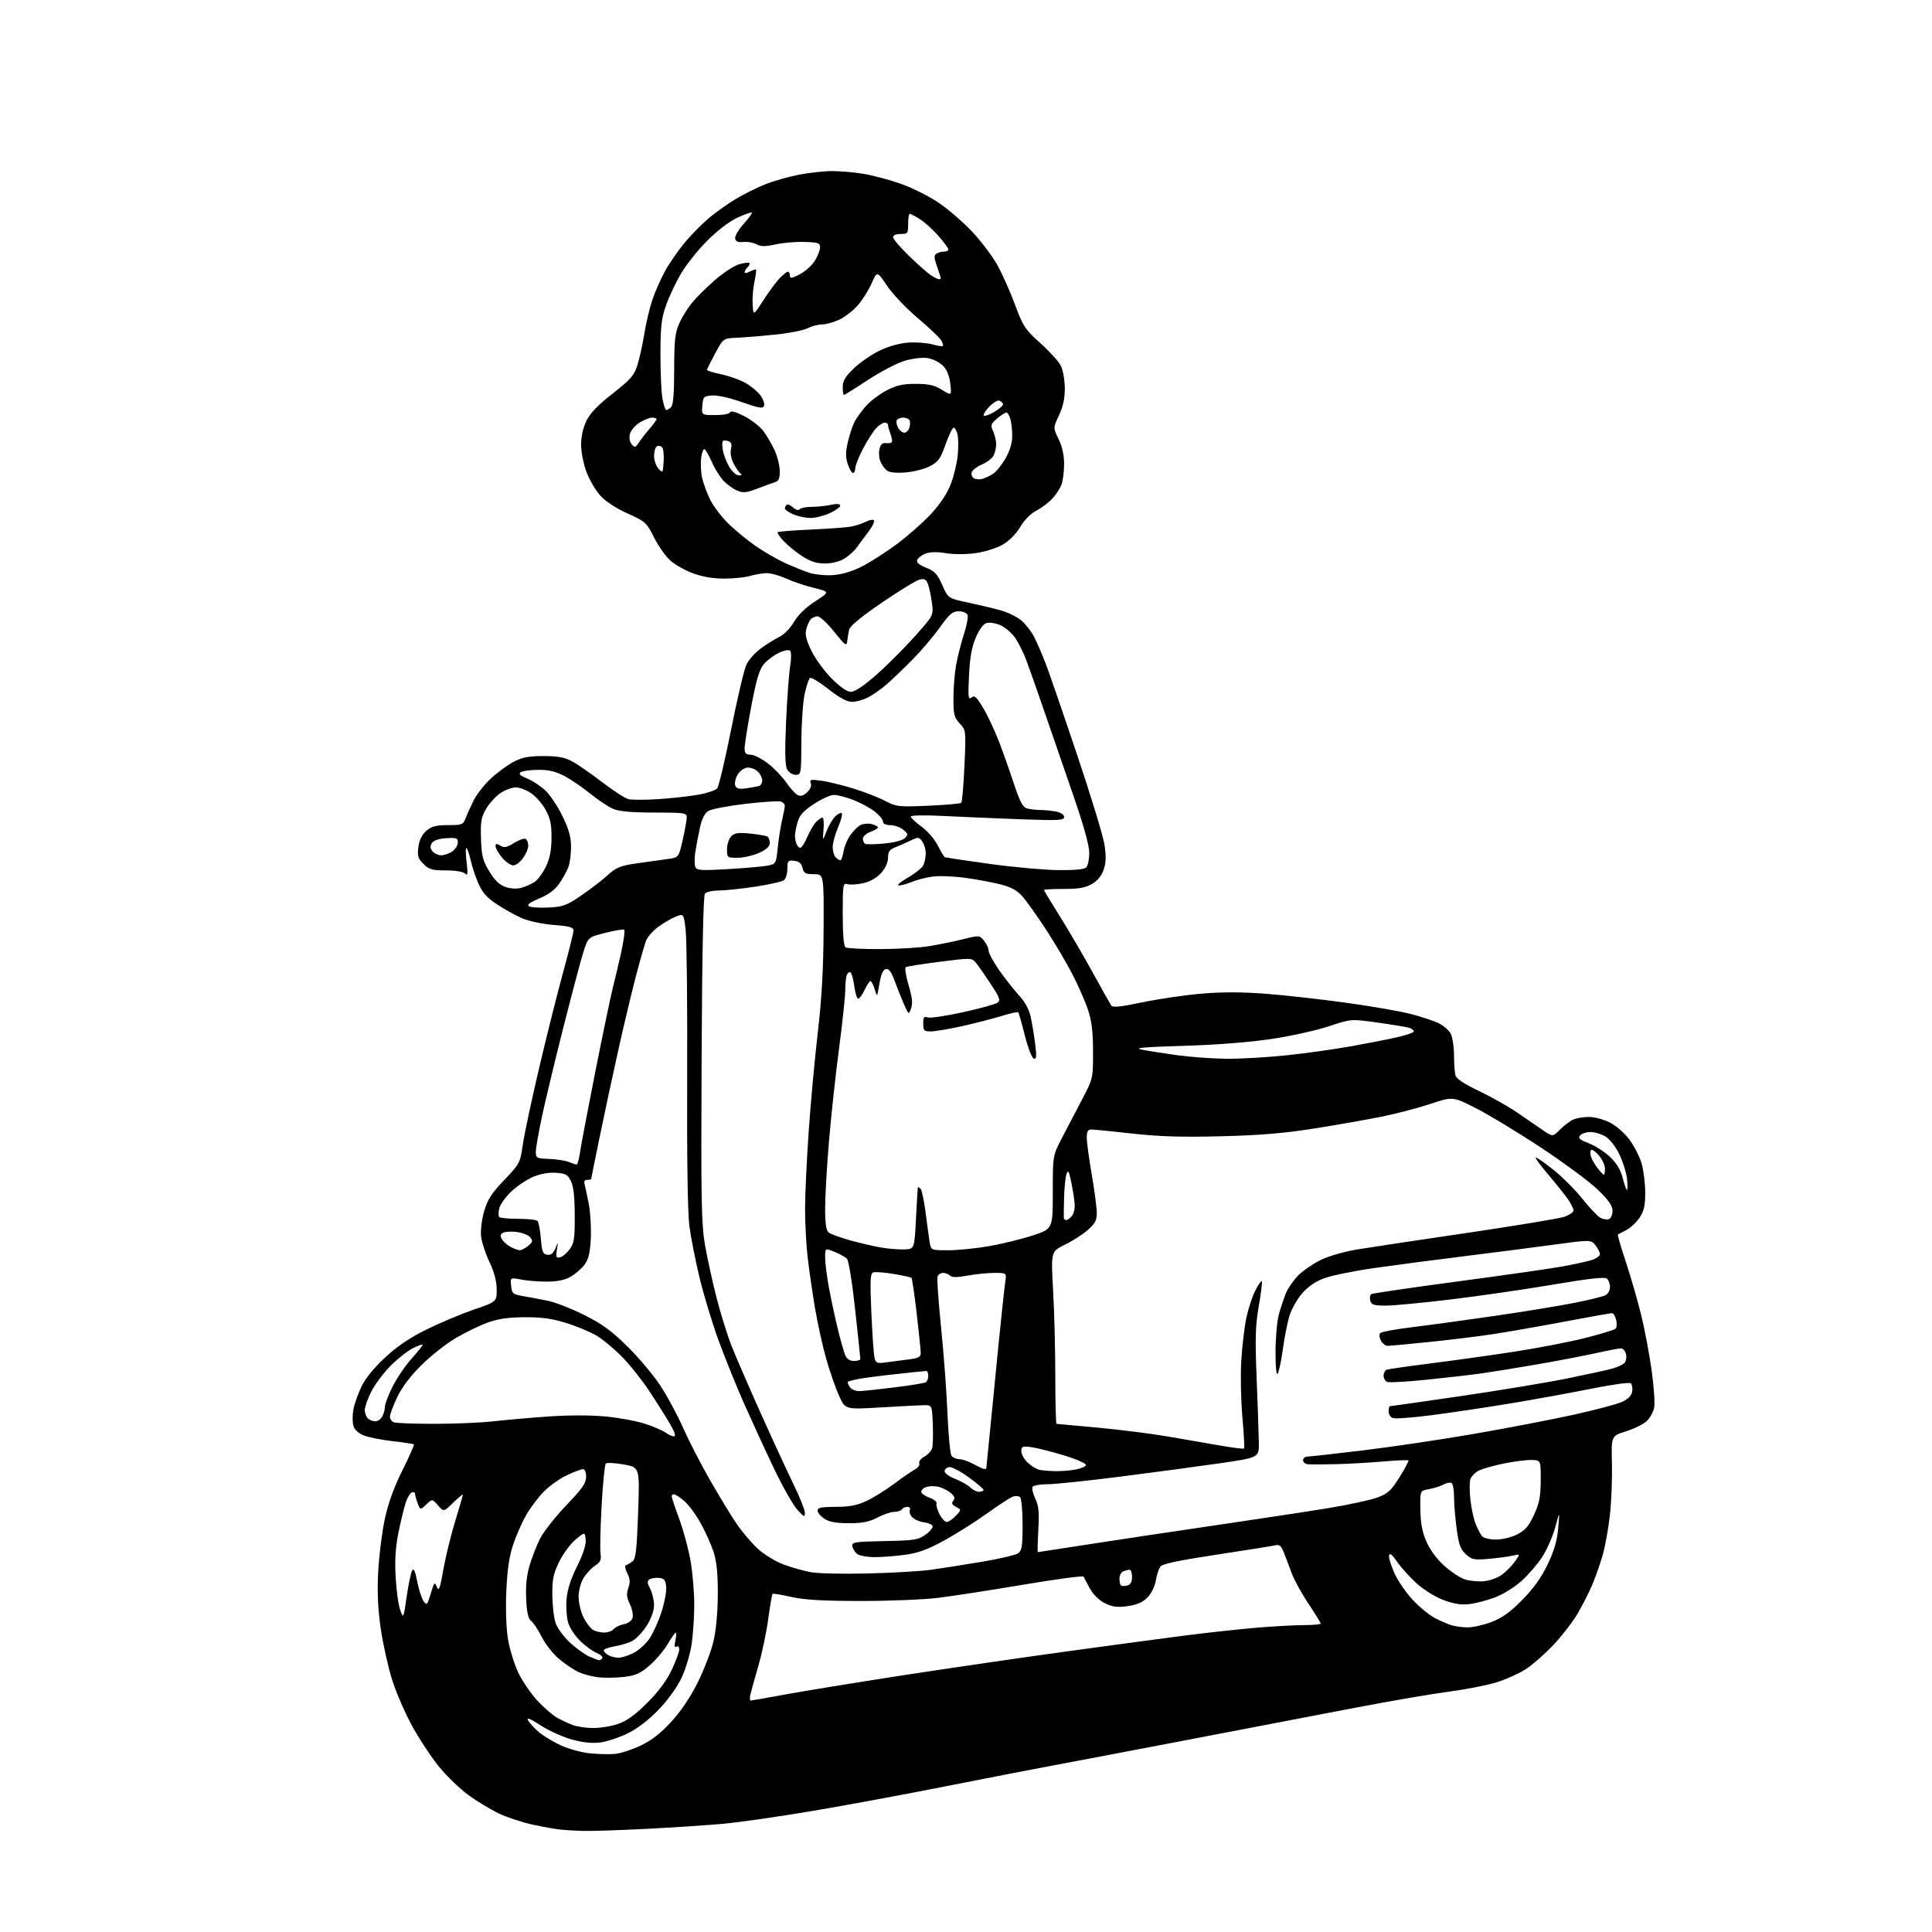 <?xml version="1.0" encoding="UTF-8" standalone="no"?>
<svg 
  version="1.1" 
  xmlns="http://www.w3.org/2000/svg" 
  xmlns:xlink="http://www.w3.org/1999/xlink" 
  xmlns:svg="http://www.w3.org/2000/svg"
  xmlns:rdf="http://www.w3.org/1999/02/22-rdf-syntax-ns#"
  xmlns:cc="http://creativecommons.org/ns#"
  xmlns:dc="http://purl.org/dc/elements/1.1/"
  viewBox="0 0 768 768"
  width="768"
  height="768"
>
<style>svg {background-color: white; }</style>"
<path stroke="none" fill="black" fill-rule="evenodd" d="M232.00,727.83C228.97,727.75 224.93,727.52 223.00,727.32C221.07,727.12 216.12,726.25 212.00,725.38C207.88,724.51 201.74,722.50 198.37,720.91C194.99,719.31 189.51,716.00 186.18,713.55C182.85,711.10 177.69,706.14 174.71,702.53C171.74,698.93 166.93,691.69 164.02,686.45C161.12,681.21 157.46,672.81 155.88,667.79C154.31,662.77 152.28,653.67 151.38,647.58C150.22,639.71 149.92,633.17 150.33,625.00C150.66,618.67 151.82,609.25 152.92,604.05C154.29,597.59 156.51,591.42 159.92,584.58C162.66,579.08 164.73,574.40 164.52,574.18C164.30,573.97 160.47,573.38 156.00,572.88C151.53,572.38 146.34,571.33 144.47,570.55C142.27,569.63 140.84,568.23 140.43,566.56C140.07,565.14 140.10,562.30 140.48,560.24C140.87,558.18 142.29,554.16 143.64,551.30C145.23,547.94 148.59,543.79 153.11,539.61C158.03,535.05 162.99,531.71 169.80,528.37C175.14,525.75 183.55,522.23 188.50,520.53C197.50,517.44 197.50,517.44 197.44,512.47C197.40,509.17 196.42,505.52 194.55,501.61C192.99,498.37 191.51,493.82 191.25,491.51C190.97,489.08 191.49,484.82 192.47,481.47C193.82,476.80 195.41,474.33 200.45,469.07C206.60,462.64 206.76,462.34 207.84,454.91C208.45,450.73 211.43,436.78 214.46,423.91C217.50,411.03 221.78,393.98 223.98,386.00C226.17,378.02 227.98,370.78 227.98,369.90C228.00,368.62 226.45,368.18 220.19,367.69C215.83,367.36 210.27,366.19 207.61,365.05C204.99,363.93 200.46,361.42 197.54,359.48C193.50,356.80 191.73,354.80 190.15,351.14C189.01,348.49 187.65,344.41 187.13,342.08C186.61,339.75 185.86,337.54 185.46,337.17C185.07,336.80 185.07,339.20 185.46,342.50C186.04,347.38 185.93,348.27 184.89,347.25C184.13,346.52 180.98,346.00 177.25,346.00C171.77,346.00 170.56,345.65 168.33,343.42C166.13,341.22 165.84,340.24 166.32,336.68C166.69,333.88 167.74,331.76 169.49,330.25C171.58,328.46 173.33,328.00 178.08,328.00C183.67,328.00 184.11,327.83 185.09,325.25C185.66,323.74 187.09,320.56 188.27,318.20C189.45,315.83 192.50,311.93 195.06,309.54C197.62,307.14 201.69,304.14 204.11,302.87C207.57,301.04 210.08,300.55 216.00,300.55C221.77,300.55 224.42,301.04 227.50,302.70C229.70,303.88 235.05,307.59 239.39,310.94C243.74,314.29 248.41,317.32 249.78,317.66C251.15,318.00 256.49,318.01 261.66,317.67C266.82,317.33 273.94,316.55 277.48,315.93C281.02,315.31 284.44,314.17 285.09,313.39C285.74,312.61 288.25,302.00 290.67,289.81C293.10,277.61 295.81,266.09 296.71,264.20C297.60,262.31 300.17,259.42 302.42,257.78C304.66,256.13 307.97,254.07 309.77,253.20C311.62,252.30 314.15,249.71 315.61,247.23C317.25,244.42 320.29,241.48 324.04,239.05C329.90,235.26 329.90,235.26 323.52,233.69C320.01,232.82 314.97,231.12 312.32,229.91C309.67,228.70 306.15,227.76 304.50,227.83C302.85,227.90 299.93,228.42 298.01,228.98C296.09,229.54 291.49,230.00 287.79,230.00C283.41,230.00 279.12,229.27 275.46,227.90C272.36,226.74 268.33,224.48 266.50,222.86C264.66,221.25 261.75,217.12 260.02,213.69C257.02,207.71 256.58,207.32 249.45,204.11C244.91,202.07 240.71,199.31 238.63,197.01C236.77,194.95 234.29,190.71 233.12,187.59C231.95,184.48 231.00,179.61 231.00,176.78C231.00,173.59 231.80,169.98 233.10,167.29C234.58,164.24 237.68,161.02 243.53,156.45C250.68,150.86 252.07,149.28 253.36,145.22C254.18,142.63 255.40,137.14 256.06,133.02C256.72,128.91 258.14,122.84 259.21,119.52C260.29,116.21 262.67,110.80 264.51,107.50C266.36,104.20 270.03,98.96 272.68,95.86C275.33,92.75 279.61,88.48 282.18,86.36C284.76,84.23 289.36,80.99 292.40,79.15C295.45,77.30 300.67,74.69 304.01,73.34C307.35,71.99 313.48,70.24 317.63,69.44C321.78,68.65 327.72,68.00 330.84,68.01C333.95,68.01 339.43,68.48 343.00,69.06C346.57,69.63 353.15,71.35 357.62,72.89C362.08,74.42 368.89,77.77 372.74,80.33C376.59,82.89 382.68,88.10 386.27,91.91C389.87,95.72 394.42,101.71 396.39,105.23C398.35,108.75 401.54,115.87 403.46,121.06C406.70,129.78 407.46,130.95 413.52,136.37C417.12,139.60 420.78,143.61 421.64,145.28C422.52,146.97 423.24,150.91 423.27,154.18C423.31,158.33 422.64,161.50 420.98,165.05C418.63,170.06 418.63,170.06 420.82,174.56C422.24,177.48 423.00,180.94 423.00,184.46C423.00,187.44 422.52,191.14 421.94,192.68C421.35,194.23 419.66,196.78 418.19,198.34C416.71,199.90 413.87,202.02 411.87,203.05C409.70,204.17 407.17,206.74 405.59,209.43C404.01,212.14 401.24,214.95 398.68,216.45C396.27,217.86 391.59,219.35 387.95,219.86C384.14,220.40 379.24,220.42 376.00,219.89C372.34,219.30 369.60,219.37 367.82,220.09C366.35,220.69 364.90,221.82 364.60,222.61C364.22,223.58 365.36,224.56 368.15,225.68C371.57,227.04 372.64,228.20 374.58,232.58C376.91,237.84 376.91,237.84 384.70,239.50C388.99,240.41 394.83,241.80 397.68,242.59C400.53,243.37 404.27,245.19 405.98,246.63C407.69,248.07 410.02,251.08 411.16,253.31C412.30,255.54 414.35,260.32 415.73,263.93C417.11,267.54 422.69,283.74 428.12,299.92C433.56,316.09 438.46,332.14 439.01,335.57C439.75,340.21 439.69,342.79 438.75,345.61C437.92,348.13 436.36,350.06 434.09,351.38C431.48,352.91 428.85,353.37 422.84,353.37C418.53,353.37 415.00,353.55 415.00,353.78C415.00,354.00 417.86,358.75 421.36,364.34C424.85,369.93 430.69,379.90 434.32,386.50C437.96,393.10 441.28,399.03 441.71,399.69C442.31,400.58 445.34,400.28 454.00,398.46C460.32,397.13 470.84,395.58 477.37,395.01C485.53,394.30 493.50,394.30 502.87,395.01C510.37,395.58 524.67,397.17 534.65,398.54C544.64,399.91 556.31,401.93 560.59,403.02C564.87,404.12 569.97,405.80 571.93,406.76C573.88,407.72 576.04,409.62 576.73,411.00C577.41,412.38 577.98,416.20 578.00,419.50C578.01,422.80 578.27,426.40 578.57,427.50C578.92,428.82 582.09,430.92 587.81,433.64C592.60,435.92 599.44,439.77 603.01,442.19C606.58,444.62 611.23,447.81 613.35,449.28C617.20,451.95 617.20,451.95 620.27,448.89C621.95,447.20 624.41,445.41 625.73,444.91C627.05,444.41 629.76,444.00 631.75,444.00C633.74,444.00 637.33,444.95 639.72,446.11C642.15,447.28 645.60,450.22 647.54,452.76C649.45,455.26 651.69,459.57 652.51,462.33C653.33,465.10 654.00,470.36 654.00,474.03C654.00,479.31 653.53,481.41 651.73,484.08C650.48,485.93 648.12,488.14 646.48,488.97C644.84,489.81 643.33,490.60 643.12,490.72C642.91,490.83 644.36,495.81 646.34,501.77C648.32,507.74 651.08,517.32 652.47,523.06C653.86,528.80 655.71,538.64 656.58,544.92C657.45,551.20 657.89,557.77 657.56,559.51C657.24,561.25 655.90,563.69 654.59,564.92C653.28,566.15 649.58,567.97 646.35,568.98C640.50,570.81 640.50,570.81 640.77,581.65C640.91,587.62 640.56,596.85 639.97,602.17C639.38,607.49 638.09,614.69 637.09,618.17C636.09,621.65 634.22,626.98 632.93,630.00C631.64,633.02 629.07,638.11 627.22,641.29C625.37,644.47 621.08,650.06 617.68,653.70C614.28,657.34 609.22,661.79 606.43,663.58C603.64,665.37 598.24,667.76 594.43,668.89C590.62,670.02 582.10,671.66 575.50,672.53C568.90,673.39 552.02,676.30 538.00,678.99C523.98,681.68 493.38,687.55 470.00,692.03C446.62,696.51 422.77,701.04 417.00,702.10C411.23,703.16 393.00,706.70 376.50,709.97C360.00,713.24 335.93,717.70 323.00,719.88C310.07,722.06 294.32,724.33 288.00,724.93C281.68,725.52 267.73,726.45 257.00,727.00C246.28,727.54 235.03,727.91 232.00,727.83zM244.50,697.21C246.70,697.00 251.29,695.50 254.69,693.88C259.03,691.81 262.68,688.97 266.89,684.37C270.76,680.16 274.51,674.55 277.43,668.66C279.91,663.62 282.70,656.35 283.61,652.50C284.62,648.24 285.30,641.00 285.34,634.00C285.39,625.83 284.92,620.94 283.72,617.13C282.79,614.17 280.45,608.93 278.52,605.47C276.59,602.01 273.62,598.01 271.92,596.59C270.23,595.17 268.43,594.00 267.92,594.00C267.42,594.00 267.00,594.36 267.00,594.81C267.00,595.25 268.39,599.42 270.10,604.06C271.80,608.70 273.83,616.33 274.60,621.00C275.36,625.67 275.99,633.33 275.98,638.00C275.97,642.67 275.51,649.65 274.95,653.50C274.40,657.35 272.62,663.34 271.00,666.81C269.21,670.64 265.60,675.67 261.84,679.59C257.88,683.71 253.42,687.14 249.56,689.03C246.23,690.66 241.35,692.29 238.72,692.64C235.49,693.07 231.84,692.71 227.44,691.52C223.87,690.55 218.24,688.02 214.94,685.88C210.68,683.13 209.22,682.55 209.94,683.89C210.50,684.93 212.43,687.03 214.23,688.55C216.03,690.07 219.96,692.45 222.97,693.83C225.97,695.21 231.15,696.63 234.47,696.97C237.78,697.31 242.30,697.42 244.50,697.21zM235.57,686.92C238.36,686.97 242.86,686.25 245.57,685.33C249.13,684.13 252.37,681.80 257.24,676.95C261.70,672.50 264.99,668.08 266.99,663.87C268.64,660.36 270.00,656.69 270.00,655.69C270.00,654.62 269.55,654.16 268.89,654.57C268.12,655.04 268.00,654.30 268.47,652.13C268.85,650.41 268.92,649.00 268.62,649.00C268.33,649.00 266.90,651.02 265.45,653.50C264.00,655.97 260.80,659.77 258.34,661.93C254.72,665.12 252.81,666.00 248.38,666.56C245.36,666.94 240.78,667.04 238.20,666.79C235.61,666.54 231.86,665.56 229.86,664.60C227.85,663.65 224.35,661.28 222.07,659.32C219.79,657.37 216.75,653.47 215.32,650.65C213.89,647.83 212.01,644.99 211.14,644.36C210.00,643.53 209.44,641.06 209.17,635.71C208.91,630.64 209.34,626.35 210.48,622.41C211.42,619.20 213.31,614.34 214.70,611.60C216.09,608.86 220.78,602.91 225.11,598.38C231.47,591.75 233.00,589.55 233.00,587.07C233.00,585.28 232.48,584.00 231.75,584.01C231.06,584.02 228.17,585.10 225.33,586.43C222.49,587.75 218.33,590.72 216.09,593.03C213.85,595.33 210.71,599.53 209.10,602.36C207.49,605.19 205.19,610.42 203.99,614.00C202.43,618.65 201.65,623.93 201.27,632.53C200.95,639.84 201.22,647.36 201.95,651.69C202.61,655.60 204.44,661.55 206.03,664.90C207.61,668.25 211.05,673.28 213.67,676.08C216.29,678.88 219.80,681.92 221.47,682.84C223.14,683.75 225.85,685.02 227.50,685.67C229.15,686.32 232.78,686.88 235.57,686.92zM298.41,676.00C298.77,676.00 305.01,674.90 312.28,673.56C319.55,672.23 340.12,668.87 358.00,666.10C375.88,663.34 405.57,659.01 424.00,656.47C442.43,653.93 464.25,651.01 472.50,649.96C480.75,648.92 492.90,647.61 499.50,647.04C506.10,646.48 514.54,646.02 518.25,646.01C521.96,646.00 525.00,645.73 525.00,645.39C525.00,645.06 522.80,641.50 520.12,637.48C517.43,633.47 514.44,628.01 513.46,625.34C512.48,622.68 511.08,618.99 510.34,617.14C509.25,614.39 508.60,613.88 506.76,614.31C505.51,614.61 495.05,616.27 483.50,618.02C469.02,620.20 462.13,621.65 461.32,622.68C460.67,623.51 459.83,626.03 459.45,628.29C459.04,630.72 457.67,633.49 456.08,635.08C454.18,636.97 451.88,637.97 448.22,638.47C444.16,639.03 442.22,638.78 439.28,637.34C436.98,636.22 434.64,633.94 433.28,631.50C432.04,629.30 430.91,627.15 430.76,626.72C430.61,626.30 419.91,627.73 406.99,629.90C394.07,632.08 378.77,634.44 373.00,635.16C367.23,635.87 353.27,636.44 342.00,636.42C327.00,636.40 319.62,635.96 314.50,634.80C310.65,633.93 307.32,633.38 307.10,633.59C306.88,633.80 306.09,638.37 305.36,643.74C304.62,649.11 302.83,657.55 301.38,662.50C299.94,667.45 298.53,672.51 298.26,673.75C297.99,674.99 298.06,676.00 298.41,676.00zM238.19,659.96C238.57,659.98 239.13,659.60 239.43,659.12C239.73,658.63 238.71,657.71 237.15,657.06C235.60,656.42 232.71,654.32 230.73,652.39C228.74,650.46 226.59,647.29 225.95,645.34C225.30,643.39 224.96,639.21 225.19,636.05C225.48,632.04 226.74,628.03 229.37,622.70C231.85,617.68 233.02,614.03 232.82,612.01C232.50,608.94 232.50,608.94 228.81,611.99C226.79,613.67 223.86,617.62 222.31,620.77C219.96,625.56 219.51,627.73 219.56,634.00C219.59,638.12 220.17,643.15 220.86,645.17C221.54,647.19 224.13,650.71 226.61,652.99C229.08,655.27 232.55,657.77 234.31,658.53C236.06,659.30 237.81,659.94 238.19,659.96zM245.79,658.97C247.05,658.99 249.78,658.13 251.85,657.08C253.93,656.02 256.78,653.43 258.20,651.33C259.62,649.22 261.76,644.48 262.96,640.79C264.15,637.11 264.99,632.61 264.82,630.79C264.56,628.12 264.03,627.45 262.00,627.24C260.62,627.10 258.92,627.36 258.22,627.82C257.19,628.49 257.24,629.24 258.46,631.58C259.30,633.18 259.99,636.10 259.99,638.05C260.00,640.28 258.90,643.34 257.06,646.25C255.44,648.80 252.85,651.54 251.31,652.33C249.76,653.12 246.59,654.08 244.25,654.47C241.91,654.86 240.00,655.56 240.00,656.04C240.00,656.51 240.79,657.36 241.75,657.92C242.71,658.48 244.53,658.95 245.79,658.97zM240.13,648.97C241.57,648.99 243.27,648.38 243.90,647.62C244.53,646.86 246.35,645.98 247.94,645.66C249.59,645.33 251.10,644.25 251.45,643.15C251.79,642.08 251.32,639.64 250.40,637.71C249.09,634.96 248.95,633.57 249.78,631.21C250.58,628.91 250.48,627.55 249.35,625.38C248.54,623.82 248.29,622.40 248.80,622.23C249.30,622.07 250.46,621.38 251.36,620.71C252.74,619.70 253.11,616.53 253.66,601.38C254.31,583.27 254.31,583.27 247.94,582.15C244.44,581.53 241.23,581.37 240.81,581.79C240.38,582.22 239.64,589.75 239.15,598.53C238.66,607.31 238.47,615.88 238.72,617.58C239.09,620.07 238.68,620.98 236.54,622.38C235.09,623.33 233.03,625.55 231.96,627.30C230.83,629.16 230.01,632.30 230.00,634.79C230.00,637.15 230.90,640.84 231.99,642.99C233.09,645.13 234.78,647.35 235.74,647.92C236.71,648.48 238.68,648.95 240.13,648.97zM583.21,646.91C585.25,646.96 589.53,646.03 592.71,644.84C597.05,643.22 600.13,641.04 605.02,636.09C609.54,631.53 612.65,627.18 615.17,621.96C617.80,616.48 618.97,612.51 619.41,607.46C620.03,600.50 620.03,600.50 618.25,607.05C617.27,610.65 614.96,615.94 613.13,618.80C611.29,621.66 607.56,626.00 604.85,628.45C602.10,630.92 597.38,633.84 594.21,635.02C591.08,636.19 586.49,637.38 584.01,637.67C580.81,638.04 577.85,637.57 573.80,636.04C570.66,634.86 565.91,631.93 563.24,629.52C560.57,627.12 557.06,623.25 555.44,620.91C553.35,617.89 552.41,617.15 552.18,618.33C552.00,619.25 552.98,622.46 554.36,625.47C555.73,628.48 559.02,633.24 561.66,636.06C564.29,638.88 568.26,642.11 570.48,643.25C572.69,644.38 575.62,645.65 577.00,646.06C578.38,646.48 581.17,646.87 583.21,646.91zM161.65,634.73C162.35,629.91 163.32,625.25 163.81,624.37C164.46,623.21 165.01,624.37 165.87,628.73C166.51,631.99 167.65,635.51 168.40,636.54C169.66,638.25 169.89,638.00 171.24,633.45C172.60,628.90 172.79,628.69 173.66,630.84C174.45,632.77 174.89,631.57 176.26,623.84C177.17,618.70 179.29,610.06 180.96,604.63C182.63,599.20 184.00,594.49 184.00,594.17C184.00,593.86 182.29,595.27 180.19,597.31C176.39,601.03 176.39,601.03 174.11,598.42C171.84,595.80 171.84,595.80 169.45,598.05C167.06,600.29 167.06,600.29 166.03,597.58C165.46,596.09 165.00,594.41 165.00,593.85C165.00,593.29 164.44,593.02 163.75,593.24C163.06,593.47 161.95,595.29 161.29,597.29C160.62,599.29 159.33,604.62 158.41,609.13C157.23,614.96 156.90,620.13 157.27,626.92C157.56,632.19 158.38,638.08 159.09,640.00C160.38,643.50 160.38,643.50 161.65,634.73zM448.06,630.27C449.41,629.92 450.00,628.90 450.00,626.88C450.00,625.30 449.59,624.00 449.08,624.00C448.58,624.00 447.45,624.27 446.58,624.61C445.71,624.94 445.00,626.22 445.00,627.44C445.00,628.66 445.25,629.92 445.56,630.22C445.86,630.53 446.99,630.55 448.06,630.27zM589.66,628.58C591.95,628.41 595.19,627.29 596.87,626.09C598.55,624.90 600.92,622.52 602.14,620.81C604.35,617.70 604.35,617.70 601.42,618.38C599.82,618.76 595.55,619.33 591.95,619.65C586.02,620.18 585.14,620.02 582.74,617.87C580.55,615.91 579.91,614.14 579.04,607.68C578.47,603.38 578.00,597.66 578.00,594.99C578.00,592.31 577.56,589.85 577.02,589.51C576.48,589.18 575.02,589.46 573.77,590.14C572.52,590.82 569.92,591.64 568.00,591.97C564.50,592.56 564.50,592.56 564.61,600.03C564.69,605.40 565.36,608.99 567.00,612.78C568.40,616.03 571.11,619.71 574.06,622.36C576.69,624.73 580.34,627.17 582.17,627.78C584.00,628.40 587.37,628.76 589.66,628.58zM345.00,625.48C354.62,625.25 365.88,624.59 370.00,624.02C374.12,623.44 383.24,622.02 390.26,620.84C397.27,619.67 403.80,618.14 404.76,617.43C406.21,616.37 406.50,614.51 406.50,606.13C406.50,600.61 406.05,595.67 405.50,595.15C404.95,594.63 403.60,594.56 402.50,594.99C401.40,595.42 396.90,598.36 392.50,601.52C388.10,604.69 380.56,609.47 375.74,612.14C369.19,615.78 365.27,617.26 360.24,617.99C356.53,618.52 351.00,618.97 347.94,618.98C344.88,618.99 341.65,618.44 340.76,617.75C339.87,617.06 338.99,615.68 338.82,614.69C338.53,613.02 339.58,612.85 351.60,612.61C363.39,612.37 365.02,612.12 367.90,610.07C369.66,608.82 370.93,607.28 370.72,606.65C370.52,606.02 369.03,605.35 367.42,605.17C365.82,604.98 363.74,604.15 362.82,603.32C361.89,602.49 361.38,601.18 361.67,600.41C361.99,599.57 361.59,599.00 360.67,599.00C359.81,599.00 358.84,599.45 358.50,600.00C358.16,600.55 356.80,601.00 355.47,601.00C354.15,601.00 351.14,602.01 348.78,603.25C345.52,604.97 342.83,605.50 337.46,605.50C332.40,605.50 329.65,605.00 327.71,603.73C326.22,602.75 325.00,601.29 325.00,600.48C325.00,599.31 326.53,599.00 332.25,598.99C337.76,598.98 340.70,598.42 344.50,596.63C347.25,595.34 352.20,592.26 355.50,589.78C358.80,587.30 362.50,584.76 363.71,584.12C364.93,583.49 365.70,582.39 365.43,581.67C365.15,580.96 366.08,579.76 367.49,579.00C368.90,578.25 370.29,576.70 370.58,575.55C370.86,574.41 370.96,570.11 370.80,565.99C370.50,558.50 370.50,558.50 367.00,558.59C365.07,558.64 357.32,559.05 349.76,559.49C336.03,560.30 336.03,560.30 333.57,554.90C332.22,551.93 329.96,545.50 328.55,540.60C327.13,535.71 325.09,526.49 324.00,520.10C322.92,513.72 321.57,504.45 321.02,499.50C320.47,494.55 320.02,486.00 320.02,480.50C320.03,475.00 320.67,461.27 321.45,450.00C322.23,438.73 323.86,420.95 325.08,410.50C326.66,396.94 327.32,385.20 327.39,369.50C327.50,347.50 327.50,347.50 323.55,347.50C320.17,347.50 319.52,347.14 319.01,345.00C318.59,343.21 317.65,342.41 315.71,342.18C313.23,341.89 313.00,342.16 313.00,345.31C313.00,347.21 312.41,349.25 311.68,349.85C310.96,350.45 305.78,351.63 300.19,352.47C294.59,353.31 288.04,354.00 285.63,354.00C283.22,354.00 280.78,354.56 280.22,355.25C279.56,356.06 279.10,378.99 278.90,421.00C278.64,477.75 278.80,486.65 280.28,495.09C281.20,500.36 283.28,509.83 284.91,516.14C286.53,522.44 289.23,531.05 290.90,535.26C292.57,539.46 297.73,551.37 302.36,561.70C306.99,572.04 312.86,584.74 315.39,589.93C317.93,595.11 319.98,600.29 319.96,601.43C319.92,603.23 319.51,603.04 316.85,600.00C315.16,598.08 311.08,590.88 307.79,584.00C304.50,577.12 299.19,565.60 295.98,558.40C292.78,551.19 288.07,539.53 285.51,532.48C282.96,525.44 279.58,514.24 278.00,507.59C276.42,500.94 274.64,491.88 274.04,487.45C273.36,482.35 273.03,460.49 273.16,427.95C273.27,399.65 273.00,373.48 272.57,369.78C271.77,363.07 271.77,363.07 268.39,364.48C266.52,365.26 263.38,367.13 261.40,368.64C259.42,370.15 257.36,372.54 256.81,373.94C256.27,375.35 254.46,381.67 252.80,387.99C251.14,394.32 248.02,407.37 245.88,416.99C243.73,426.62 240.40,442.11 238.49,451.42C236.57,460.72 235.00,468.49 235.00,468.67C235.00,468.85 234.29,469.00 233.43,469.00C232.41,469.00 232.04,469.61 232.38,470.75C232.66,471.71 233.41,475.27 234.06,478.67C234.70,482.06 235.06,488.22 234.85,492.37C234.56,498.02 233.95,500.60 232.38,502.70C231.23,504.24 228.78,506.38 226.94,507.46C224.65,508.80 221.69,509.43 217.55,509.46C214.22,509.48 209.56,509.12 207.18,508.65C202.86,507.80 202.86,507.80 203.18,511.12C203.48,514.21 203.82,514.50 208.00,515.23C210.47,515.66 214.90,516.49 217.83,517.09C220.75,517.69 227.26,520.23 232.28,522.75C239.45,526.34 243.15,529.05 249.58,535.41C254.08,539.86 259.96,546.89 262.65,551.03C265.34,555.17 269.33,562.60 271.51,567.53C273.69,572.46 278.45,581.72 282.09,588.10C285.74,594.47 290.52,602.35 292.73,605.60C294.93,608.85 298.75,613.35 301.20,615.62C303.67,617.89 308.24,620.69 311.43,621.89C314.60,623.07 319.51,624.46 322.35,624.98C325.18,625.49 335.38,625.72 345.00,625.48zM412.56,617.00C412.72,617.00 421.33,615.68 431.68,614.06C442.03,612.44 464.68,609.04 482.00,606.50C499.32,603.97 520.06,600.81 528.08,599.49C536.10,598.17 544.86,596.28 547.54,595.28C551.71,593.73 552.99,592.55 556.34,587.20C558.50,583.75 560.08,580.75 559.87,580.53C559.65,580.32 554.98,580.52 549.49,580.99C543.99,581.46 535.67,581.93 531.00,582.03C526.33,582.13 521.49,582.16 520.25,582.10C518.96,582.04 518.00,581.36 518.00,580.50C518.00,579.67 518.79,579.00 519.77,579.00C520.74,579.00 530.75,577.89 542.02,576.52C553.28,575.16 573.02,572.23 585.89,570.00C598.75,567.78 616.52,564.36 625.39,562.41C634.25,560.46 643.08,558.11 645.00,557.18C647.28,556.08 648.62,554.68 648.83,553.13C649.02,551.83 648.78,550.38 648.30,549.90C647.81,549.41 640.95,550.34 632.46,552.05C624.23,553.71 609.62,556.37 600.00,557.95C590.38,559.54 576.38,561.62 568.90,562.58C561.43,563.55 554.56,564.05 553.65,563.70C552.74,563.35 552.00,562.15 552.00,561.03C552.00,559.91 552.22,559.00 552.49,559.00C552.77,559.00 565.48,557.18 580.74,554.96C596.01,552.73 615.02,549.58 623.00,547.96C630.98,546.33 639.14,544.55 641.14,543.98C643.14,543.42 645.26,542.39 645.85,541.68C646.44,540.97 646.66,539.41 646.34,538.20C646.03,536.99 645.14,536.00 644.37,536.00C643.61,536.00 639.05,536.87 634.24,537.93C629.43,538.99 618.98,540.99 611.00,542.37C603.02,543.75 593.12,545.35 589.00,545.93C584.88,546.51 575.07,547.64 567.21,548.45C559.36,549.25 552.27,549.66 551.46,549.35C550.66,549.04 550.00,547.92 550.00,546.86C550.00,545.80 550.56,544.73 551.25,544.48C551.94,544.23 559.70,543.11 568.50,542.00C577.30,540.89 592.15,538.82 601.50,537.39C610.85,535.96 623.64,533.50 629.93,531.92C636.21,530.34 641.75,528.65 642.23,528.17C642.71,527.69 642.81,526.10 642.45,524.64C642.08,523.19 641.33,522.00 640.78,522.00C640.22,522.00 631.61,523.54 621.64,525.42C611.66,527.30 598.77,529.55 593.00,530.42C587.23,531.29 575.88,532.67 567.78,533.50C559.68,534.32 552.38,535.00 551.56,535.00C550.74,535.00 549.56,534.05 548.94,532.89C548.28,531.65 548.18,530.42 548.71,529.89C549.20,529.40 555.21,528.31 562.05,527.48C568.90,526.65 583.73,524.62 595.00,522.97C606.27,521.32 620.23,519.03 626.00,517.88C631.77,516.73 637.29,515.37 638.25,514.86C639.21,514.35 640.00,512.88 640.00,511.59C640.00,510.30 639.44,508.79 638.75,508.24C637.89,507.54 631.27,508.29 617.50,510.63C606.50,512.50 588.28,515.15 577.02,516.51C565.75,517.88 553.99,519.00 550.88,519.00C546.08,519.00 545.16,518.70 544.71,517.00C544.42,515.90 544.60,514.74 545.11,514.43C545.62,514.12 560.99,511.86 579.27,509.42C597.55,506.98 616.33,504.30 621.00,503.45C625.67,502.61 630.96,501.45 632.75,500.88C634.54,500.31 636.00,499.25 636.00,498.53C636.00,497.81 635.19,496.22 634.20,494.99C632.39,492.77 632.39,492.77 616.95,494.87C608.45,496.02 592.27,498.11 581.00,499.50C569.73,500.90 554.01,502.96 546.07,504.10C538.14,505.23 529.26,507.05 526.35,508.14C522.83,509.46 519.86,511.52 517.50,514.27C515.55,516.55 513.31,520.59 512.52,523.25C511.73,525.90 510.58,531.76 509.96,536.27C509.35,540.77 508.44,545.14 507.95,545.98C507.39,546.94 507.05,543.83 507.04,537.50C507.03,532.00 507.63,525.25 508.37,522.50C509.12,519.75 510.41,515.88 511.25,513.89C512.09,511.91 514.31,508.76 516.18,506.89C518.06,505.03 522.08,502.28 525.13,500.80C528.35,499.23 534.61,497.46 540.09,496.58C545.26,495.74 564.89,492.79 583.71,490.02C602.52,487.24 619.62,484.42 621.71,483.73C623.79,483.05 625.50,481.88 625.50,481.14C625.50,480.40 624.38,478.23 623.00,476.32C621.62,474.41 618.15,470.09 615.29,466.72C612.42,463.35 610.26,460.41 610.49,460.18C610.72,459.95 613.83,462.08 617.41,464.93C620.98,467.77 626.22,473.01 629.05,476.57C631.89,480.13 635.09,483.51 636.18,484.10C637.27,484.68 638.80,484.91 639.58,484.61C640.36,484.31 641.00,482.83 641.00,481.33C641.00,479.32 639.47,477.11 635.19,472.95C631.99,469.84 621.75,462.26 612.44,456.11C603.12,449.96 591.44,442.90 586.48,440.41C577.46,435.88 577.46,435.88 568.48,438.86C563.54,440.50 554.77,442.79 549.00,443.94C543.23,445.09 531.30,447.19 522.50,448.59C510.65,450.48 501.05,451.29 485.50,451.68C469.80,452.08 460.87,451.81 450.12,450.61C442.21,449.72 434.90,449.00 433.87,449.00C432.43,449.00 432.00,449.74 432.01,452.25C432.01,454.04 432.91,460.68 434.00,467.00C435.09,473.32 435.99,480.14 435.99,482.15C436.00,485.09 435.30,486.41 432.39,488.96C430.41,490.70 426.31,493.34 423.28,494.81C417.77,497.50 417.77,497.50 418.63,513.00C419.11,521.52 419.50,536.94 419.50,547.25C419.50,557.56 419.73,566.00 420.00,566.00C420.27,566.01 427.70,566.69 436.50,567.52C445.30,568.34 457.68,569.91 464.00,570.99C470.32,572.07 479.69,573.69 484.81,574.59C489.93,575.48 494.30,576.03 494.53,575.80C494.76,575.57 494.47,570.01 493.88,563.44C493.28,556.87 493.08,546.77 493.42,541.00C493.76,535.23 494.67,527.51 495.44,523.86C496.22,520.20 497.82,515.32 499.00,513.01C500.17,510.70 501.34,509.01 501.59,509.26C501.84,509.51 501.31,513.94 500.40,519.11C499.03,526.91 498.89,531.80 499.54,548.00C499.97,558.73 500.36,570.18 500.41,573.45C500.50,579.41 500.50,579.41 485.00,581.66C476.48,582.90 458.74,585.28 445.59,586.95C432.44,588.63 419.30,590.00 416.40,590.00C413.49,590.00 410.83,590.47 410.47,591.05C410.11,591.63 410.59,593.73 411.54,595.72C412.91,598.61 413.16,601.13 412.75,608.17C412.48,613.03 412.39,617.00 412.56,617.00zM594.66,612.00C597.15,612.00 600.85,611.10 603.12,609.94C606.31,608.31 607.73,606.66 609.79,602.19C611.91,597.59 612.42,594.96 612.46,588.50C612.50,580.50 612.50,580.50 609.00,580.36C607.08,580.29 602.12,580.90 598.00,581.73C593.88,582.55 589.29,583.85 587.82,584.60C586.35,585.36 584.84,586.91 584.48,588.06C584.12,589.21 584.14,592.92 584.52,596.32C584.91,599.72 585.86,604.04 586.63,605.92C587.41,607.81 588.54,609.94 589.14,610.67C589.75,611.41 592.21,612.00 594.66,612.00zM376.35,605.00C377.07,605.00 378.67,603.91 379.92,602.59C382.19,600.17 382.19,600.17 380.03,599.02C378.43,598.16 378.14,597.53 378.93,596.58C379.71,595.65 379.49,594.85 378.13,593.62C377.11,592.70 374.97,591.57 373.38,591.11C371.79,590.65 369.44,590.66 368.16,591.14C366.88,591.61 366.01,592.53 366.23,593.18C366.44,593.83 367.99,594.84 369.66,595.43C371.33,596.02 372.51,597.03 372.29,597.68C372.06,598.33 372.59,600.24 373.46,601.93C374.34,603.62 375.64,605.00 376.35,605.00zM389.21,593.00C390.20,593.00 390.99,592.66 390.97,592.25C390.95,591.84 388.26,589.55 384.98,587.17C381.71,584.80 378.23,583.00 377.26,583.19C376.29,583.37 375.50,584.14 375.50,584.88C375.50,585.63 377.41,586.99 379.74,587.90C382.08,588.81 384.76,590.33 385.71,591.28C386.65,592.23 388.23,593.00 389.21,593.00zM419.50,584.81C421.70,584.85 425.26,584.57 427.42,584.19C429.57,583.81 431.50,583.01 431.70,582.41C431.90,581.81 428.07,580.11 423.07,578.58C418.13,577.06 412.27,575.58 410.05,575.28C406.39,574.79 406.00,574.95 406.00,576.92C406.00,578.11 407.16,580.17 408.58,581.49C410.00,582.81 412.14,584.07 413.33,584.31C414.52,584.54 417.30,584.76 419.50,584.81zM391.25,583.96C391.66,583.98 392.03,583.89 392.06,583.75C392.09,583.61 392.73,577.20 393.48,569.50C394.23,561.80 395.78,546.05 396.93,534.50C398.07,522.95 399.28,511.81 399.59,509.75C400.18,506.00 400.18,506.00 395.27,506.00C392.57,506.00 387.75,506.48 384.56,507.07C380.42,507.84 378.44,507.84 377.67,507.07C377.08,506.48 375.84,506.00 374.91,506.00C373.98,506.00 372.98,506.62 372.69,507.37C372.40,508.13 373.03,517.24 374.09,527.62C375.15,538.01 376.30,553.48 376.64,562.00C376.99,570.52 377.71,578.06 378.26,578.75C378.80,579.44 380.20,580.02 381.37,580.04C382.54,580.06 385.07,580.95 387.00,582.00C388.93,583.05 390.84,583.94 391.25,583.96zM267.85,570.97C268.77,570.99 268.34,569.52 266.46,566.25C264.96,563.64 261.31,557.82 258.35,553.32C255.39,548.82 250.38,542.51 247.22,539.30C244.06,536.09 239.45,532.28 236.99,530.84C234.52,529.39 229.12,527.16 225.00,525.88C219.37,524.13 215.25,523.57 208.50,523.62C201.99,523.66 197.92,524.26 193.79,525.77C190.65,526.92 185.00,529.66 181.24,531.86C177.47,534.06 171.32,538.90 167.56,542.62C163.12,547.02 159.73,551.50 157.87,555.44C156.29,558.77 155.00,562.24 155.00,563.14C155.00,564.05 155.71,565.06 156.58,565.39C157.45,565.73 164.76,566.00 172.83,565.99C180.90,565.99 191.35,565.54 196.05,565.00C200.75,564.46 210.54,563.60 217.80,563.09C225.91,562.51 234.76,562.51 240.74,563.07C246.09,563.58 253.22,564.91 256.59,566.03C259.95,567.15 263.56,568.71 264.60,569.50C265.65,570.29 267.11,570.95 267.85,570.97zM149.16,565.00C150.14,565.00 151.40,564.13 151.96,563.07C152.53,562.00 153.00,560.27 153.00,559.23C153.00,558.18 154.37,554.57 156.05,551.21C157.73,547.85 161.11,542.87 163.55,540.15C166.00,537.43 168.00,534.93 168.00,534.58C168.00,534.24 166.23,534.86 164.07,535.96C161.91,537.07 157.88,540.27 155.12,543.07C152.35,545.88 148.94,550.48 147.54,553.29C146.14,556.10 145.00,559.34 145.00,560.50C145.00,561.65 145.54,563.14 146.20,563.80C146.86,564.46 148.19,565.00 149.16,565.00zM341.49,553.00C342.64,553.00 348.86,552.34 355.31,551.54C361.77,550.74 367.49,549.82 368.02,549.49C368.56,549.15 369.00,548.01 369.00,546.94C369.00,545.87 368.66,544.99 368.25,544.98C367.84,544.96 360.64,545.72 352.25,546.66C342.74,547.73 337.00,548.79 337.00,549.49C337.00,550.10 337.54,551.14 338.20,551.80C338.86,552.46 340.34,553.00 341.49,553.00zM351.88,541.61C353.87,541.32 357.86,540.80 360.75,540.45C365.08,539.92 366.00,539.47 366.00,537.86C366.00,536.78 365.29,529.74 364.41,522.20C363.54,514.67 362.60,508.28 362.33,508.00C362.06,507.73 358.84,507.00 355.17,506.40C351.50,505.79 347.87,505.52 347.10,505.81C345.95,506.24 345.82,509.04 346.38,521.91C346.75,530.49 347.32,538.54 347.66,539.82C348.19,541.83 348.73,542.06 351.88,541.61zM339.48,541.00C340.87,541.00 342.00,540.66 342.00,540.25C342.00,539.84 341.07,530.95 339.93,520.50C338.79,509.96 337.34,500.98 336.68,500.34C336.03,499.70 333.81,498.48 331.75,497.64C328.00,496.10 328.00,496.10 328.00,499.94C328.00,502.05 328.70,507.54 329.56,512.14C330.43,516.74 332.01,524.10 333.09,528.50C334.17,532.90 335.48,537.51 336.00,538.75C336.63,540.24 337.81,541.00 339.48,541.00zM222.54,499.84C223.50,499.65 225.24,498.23 226.39,496.68C228.23,494.21 228.50,492.50 228.47,483.18C228.45,475.82 227.98,471.57 226.96,469.50C225.69,466.91 224.86,466.46 220.93,466.20C218.06,466.02 214.71,466.62 211.84,467.86C209.34,468.93 205.46,471.55 203.22,473.68C200.98,475.80 198.84,478.79 198.46,480.32C198.07,481.84 198.08,483.41 198.47,483.80C198.85,484.18 202.24,484.50 206.00,484.50C209.76,484.50 213.20,484.87 213.66,485.33C214.12,485.79 214.72,488.94 215.00,492.33C215.43,497.58 215.80,498.54 217.54,498.79C218.98,499.00 219.93,498.26 220.75,496.29C221.92,493.50 221.92,493.50 221.36,496.84C220.89,499.65 221.08,500.13 222.54,499.84zM206.64,496.99C207.27,496.99 208.75,496.21 209.94,495.25C211.76,493.77 211.89,493.25 210.80,491.87C210.08,490.97 207.64,490.01 205.38,489.73C203.11,489.45 200.63,489.61 199.88,490.08C198.83,490.74 198.76,491.37 199.60,492.72C200.20,493.70 201.78,495.06 203.10,495.74C204.42,496.41 206.01,496.98 206.64,496.99zM359.50,496.66C363.50,496.50 363.50,496.50 364.11,484.50C364.45,477.90 364.79,472.30 364.86,472.05C364.94,471.80 365.42,472.03 365.93,472.55C366.44,473.07 367.34,477.32 367.94,482.00C368.53,486.68 369.26,491.96 369.55,493.75C370.09,497.00 370.09,497.00 376.87,497.00C380.60,497.00 387.86,496.28 393.01,495.39C398.16,494.51 406.00,492.59 410.44,491.14C418.50,488.50 418.50,488.50 418.50,473.95C418.50,459.39 418.50,459.39 422.09,452.45C424.06,448.63 427.66,441.74 430.09,437.14C434.50,428.78 434.50,428.78 434.50,418.14C434.50,410.32 433.99,405.94 432.56,401.59C431.50,398.34 428.70,391.94 426.34,387.36C423.99,382.78 419.17,374.64 415.65,369.27C412.12,363.89 407.95,358.04 406.37,356.26C404.30,353.93 401.88,352.61 397.69,351.55C394.50,350.74 388.20,349.57 383.69,348.95C379.19,348.33 373.39,348.10 370.81,348.44C368.23,348.78 364.53,349.72 362.59,350.53C360.65,351.34 358.26,352.00 357.28,351.99C356.30,351.99 357.85,350.64 360.71,348.99C363.58,347.35 366.40,345.13 366.96,344.07C367.53,343.00 368.00,340.84 368.00,339.26C368.00,337.68 367.37,335.52 366.61,334.48C365.29,332.68 365.03,332.66 361.86,334.19C360.01,335.08 357.26,336.29 355.75,336.88C353.60,337.72 353.00,338.61 353.00,340.96C353.00,342.83 351.96,345.13 350.25,347.04C348.49,349.00 345.92,350.46 343.13,351.08C340.73,351.62 337.92,351.79 336.88,351.46C335.11,350.90 335.00,351.57 335.00,363.37C335.00,371.75 335.38,376.12 336.15,376.60C336.79,376.99 342.98,377.30 349.90,377.28C356.83,377.26 365.65,376.73 369.50,376.09C373.35,375.45 379.40,374.21 382.94,373.33C389.31,371.75 389.39,371.76 391.19,373.98C392.18,375.21 393.00,377.00 393.00,377.95C393.00,378.89 394.86,382.33 397.13,385.58C399.39,388.84 402.94,393.35 405.01,395.60C407.59,398.42 409.10,401.25 409.80,404.60C410.37,407.30 411.15,412.14 411.55,415.38C412.12,420.06 411.99,421.16 410.93,420.81C410.19,420.56 408.60,416.43 407.39,411.61C406.18,406.80 404.99,402.66 404.75,402.41C404.50,402.17 401.42,402.86 397.90,403.94C394.38,405.02 387.34,406.83 382.26,407.95C377.18,409.08 371.67,410.00 370.01,410.00C367.31,410.00 367.00,409.68 367.00,406.89C367.00,404.37 367.32,403.91 368.71,404.44C369.65,404.80 375.96,403.88 382.73,402.39C389.51,400.90 395.72,399.19 396.53,398.59C397.78,397.66 397.41,396.59 394.06,391.50C391.89,388.20 389.27,384.42 388.24,383.10C386.36,380.69 386.36,380.69 373.65,382.31C366.66,383.19 360.54,384.16 360.07,384.46C359.59,384.76 360.08,387.95 361.16,391.56C362.62,396.41 362.88,398.81 362.18,400.81C361.23,403.50 361.23,403.50 359.26,399.00C358.18,396.52 356.51,392.34 355.55,389.70C354.30,386.29 353.32,384.98 352.15,385.21C351.02,385.43 350.23,387.21 349.59,391.01C348.67,396.50 348.67,396.50 347.69,393.25C347.15,391.46 346.41,390.00 346.04,390.00C345.67,390.00 344.62,391.57 343.70,393.50C342.78,395.43 341.63,397.00 341.15,397.00C340.66,397.00 339.96,394.77 339.60,392.04C339.24,389.31 338.55,386.84 338.08,386.55C337.60,386.25 336.94,386.72 336.60,387.59C336.27,388.45 336.00,391.18 336.00,393.64C336.00,396.10 334.89,406.53 333.53,416.81C332.17,427.09 330.37,443.68 329.53,453.68C328.69,463.68 328.00,475.66 328.00,480.31C328.00,486.31 328.40,489.09 329.39,489.91C330.16,490.55 334.00,491.96 337.93,493.05C341.86,494.14 347.42,495.43 350.29,495.92C353.15,496.41 357.30,496.74 359.50,496.66zM423.88,485.00C424.36,485.00 425.35,484.28 426.08,483.40C426.81,482.52 427.31,480.38 427.20,478.65C427.08,476.92 426.48,473.02 425.86,470.00C424.97,465.62 424.58,464.92 423.97,466.58C423.54,467.72 423.10,472.00 422.99,476.08C422.88,480.16 422.83,483.84 422.89,484.25C422.95,484.66 423.39,485.00 423.88,485.00zM646.75,473.00C647.03,473.00 647.03,470.98 646.75,468.51C646.48,466.05 645.09,461.66 643.67,458.76C642.18,455.71 639.84,452.75 638.14,451.74C636.52,450.78 633.85,450.00 632.22,450.00C630.58,450.00 628.74,450.61 628.12,451.36C627.21,452.45 627.90,453.07 631.57,454.47C634.09,455.44 637.88,457.87 640.00,459.89C642.65,462.41 644.23,465.04 645.05,468.28C645.70,470.88 646.47,473.00 646.75,473.00zM637.57,467.00C637.81,467.00 638.00,465.90 638.00,464.56C638.00,463.21 636.91,460.85 635.59,459.31C634.26,457.76 632.87,456.80 632.49,457.17C632.12,457.55 632.10,458.75 632.45,459.84C632.80,460.94 634.00,463.00 635.11,464.42C636.23,465.84 637.34,467.00 637.57,467.00zM229.19,462.94C229.57,462.97 230.17,460.86 230.54,458.25C230.90,455.64 233.65,441.12 236.65,426.00C239.65,410.88 242.80,395.80 243.65,392.50C244.49,389.20 246.00,382.79 247.00,378.25C247.99,373.71 248.48,369.80 248.10,369.56C247.71,369.32 244.32,369.90 240.57,370.84C233.76,372.56 233.76,372.56 231.88,378.53C230.85,381.81 227.33,395.07 224.05,408.00C220.78,420.93 216.95,436.82 215.55,443.33C214.15,449.84 213.00,456.36 213.00,457.83C213.00,460.36 213.28,460.51 218.25,460.69C221.14,460.79 224.62,461.32 226.00,461.87C227.38,462.42 228.81,462.90 229.19,462.94zM487.50,420.87C493.00,420.93 503.78,420.31 511.45,419.50C519.12,418.68 530.59,417.08 536.95,415.94C543.30,414.80 551.54,413.18 555.25,412.35C558.96,411.52 562.00,410.46 562.00,409.99C562.00,409.52 561.21,408.88 560.24,408.58C559.28,408.27 553.67,407.34 547.78,406.52C537.07,405.01 537.07,405.01 528.29,407.95C523.45,409.57 513.20,411.84 505.50,413.00C496.79,414.31 483.56,415.35 470.50,415.74C454.18,416.23 450.50,416.58 454.00,417.27C456.48,417.76 462.77,418.75 468.00,419.47C473.23,420.18 482.00,420.82 487.50,420.87zM218.00,360.76C223.78,360.48 225.21,359.96 230.99,356.02C234.56,353.59 239.28,349.96 241.49,347.95C244.95,344.81 246.53,344.15 253.00,343.21C257.12,342.61 262.59,341.85 265.15,341.51C269.80,340.91 269.80,340.91 271.40,333.83C272.28,329.94 273.00,325.91 273.00,324.88C273.00,323.14 272.05,323.00 260.12,323.00C251.14,323.00 246.20,322.56 243.78,321.55C241.87,320.75 237.81,318.06 234.75,315.57C231.69,313.08 227.05,309.91 224.45,308.52C220.98,306.68 218.19,306.00 214.10,306.02C211.02,306.02 207.86,306.44 207.08,306.93C206.00,307.61 206.60,308.22 209.58,309.47C211.74,310.37 215.02,312.54 216.87,314.30C218.72,316.06 221.76,320.64 223.62,324.47C226.14,329.66 227.00,332.78 227.00,336.66C227.00,339.52 226.52,343.14 225.94,344.68C225.36,346.23 223.74,349.16 222.35,351.19C220.60,353.73 218.10,355.60 214.40,357.13C210.70,358.67 209.38,359.64 210.24,360.23C210.93,360.70 214.43,360.94 218.00,360.76zM207.34,352.90C208.94,352.44 211.26,351.40 212.51,350.59C213.75,349.77 215.77,347.05 216.98,344.54C218.58,341.23 219.20,338.08 219.23,333.10C219.27,327.68 218.77,325.32 216.89,321.90C215.57,319.52 212.97,316.55 211.10,315.29C209.23,314.03 206.49,313.00 205.00,313.00C203.51,313.00 200.77,314.03 198.91,315.28C197.05,316.53 194.49,319.35 193.23,321.53C191.26,324.93 190.97,326.65 191.21,333.50C191.46,340.40 191.92,342.19 194.57,346.50C196.76,350.06 198.62,351.82 201.04,352.62C203.11,353.30 205.55,353.41 207.34,352.90zM289.47,345.48C296.31,345.09 303.40,344.46 305.21,344.09C308.43,343.44 308.51,343.28 309.17,336.96C309.53,333.41 310.31,328.48 310.89,326.00C311.47,323.52 311.96,320.99 311.98,320.36C311.99,319.73 311.32,318.95 310.49,318.64C309.67,318.32 303.28,318.73 296.30,319.54C289.32,320.36 282.65,321.65 281.48,322.42C280.11,323.32 278.95,325.70 278.20,329.15C277.56,332.09 276.75,336.40 276.40,338.71C276.04,341.03 276.04,343.66 276.39,344.56C276.94,346.01 278.44,346.12 289.47,345.48zM420.55,345.88C427.18,345.96 431.01,345.59 431.80,344.80C432.46,344.14 433.00,341.55 433.00,339.05C433.00,336.04 430.77,328.06 426.42,315.50C422.80,305.05 417.68,290.20 415.04,282.50C412.40,274.80 409.23,265.80 407.99,262.50C406.76,259.20 404.62,254.99 403.24,253.14C401.86,251.30 399.29,249.18 397.53,248.45C395.76,247.71 393.38,247.35 392.24,247.65C390.93,247.99 389.34,250.10 387.93,253.35C386.30,257.11 385.56,261.19 385.20,268.49C384.77,277.16 384.90,278.33 386.16,277.28C387.37,276.28 388.15,276.96 390.75,281.29C392.47,284.15 395.19,289.88 396.80,294.00C398.41,298.12 401.16,305.84 402.91,311.15C405.44,318.82 406.55,320.91 408.30,321.38C409.51,321.71 411.91,321.98 413.62,321.99C415.34,321.99 418.16,322.28 419.88,322.62C421.74,323.00 423.00,323.87 423.00,324.78C423.00,326.11 420.83,326.22 405.75,325.67C396.26,325.32 382.54,324.73 375.25,324.37C367.55,323.98 362.02,324.08 362.04,324.60C362.06,325.09 364.03,326.94 366.42,328.69C368.96,330.56 371.68,333.78 372.96,336.42C374.17,338.91 375.46,340.91 375.83,340.86C376.20,340.80 376.73,340.86 377.00,340.99C377.27,341.11 384.93,342.24 394.00,343.49C403.07,344.73 415.02,345.81 420.55,345.88zM204.02,344.00C203.01,344.00 201.01,342.62 199.59,340.92C198.17,339.23 197.00,337.20 197.00,336.41C197.00,335.27 197.37,335.21 198.87,336.15C200.40,337.10 201.42,336.91 204.35,335.09C206.34,333.86 208.42,333.14 208.98,333.49C209.54,333.83 210.00,335.03 210.00,336.15C210.00,337.27 209.07,339.50 207.93,341.10C206.79,342.69 205.03,344.00 204.02,344.00zM334.07,342.00C334.44,342.00 334.99,340.42 335.31,338.49C335.62,336.56 336.84,333.63 338.01,331.99C339.18,330.34 341.00,328.54 342.05,327.97C343.10,327.41 345.09,327.24 346.48,327.58C347.87,327.93 349.00,328.52 349.00,328.89C349.00,329.26 347.65,330.07 346.00,330.69C344.35,331.32 343.00,332.51 343.00,333.35C343.00,334.19 343.39,335.12 343.86,335.42C344.34,335.71 347.75,335.67 351.44,335.32C355.42,334.95 358.79,334.07 359.70,333.16C361.09,331.77 361.02,331.44 359.01,329.81C357.78,328.81 355.48,328.00 353.89,328.00C352.03,328.00 351.00,327.48 351.00,326.55C351.00,325.75 349.45,323.92 347.56,322.48C345.67,321.03 341.84,318.99 339.05,317.93C336.26,316.87 332.85,316.00 331.47,316.00C330.10,316.00 326.51,317.64 323.49,319.64C319.30,322.42 317.78,324.12 317.02,326.89C316.46,328.87 316.01,331.25 316.01,332.17C316.00,333.09 316.27,334.55 316.61,335.42C316.94,336.29 317.63,337.00 318.14,337.00C318.65,337.00 319.90,335.06 320.92,332.69C321.94,330.32 323.53,327.62 324.46,326.69C325.38,325.76 326.51,325.00 326.95,325.00C327.39,325.00 327.58,327.14 327.37,329.75C326.98,334.50 326.98,334.50 328.52,330.50C329.37,328.30 330.94,325.62 332.00,324.56C333.07,323.49 334.24,322.91 334.61,323.28C334.97,323.64 334.31,326.17 333.14,328.90C331.96,331.64 331.00,335.16 331.00,336.74C331.00,338.31 331.54,340.14 332.20,340.80C332.86,341.46 333.70,342.00 334.07,342.00zM293.25,340.98C289.07,341.00 289.00,340.94 289.00,337.57C289.00,335.68 289.76,333.38 290.69,332.45C292.06,331.08 293.51,330.87 298.28,331.37C301.52,331.71 304.58,332.24 305.09,332.55C305.59,332.86 306.00,334.01 306.00,335.11C306.00,336.48 304.68,337.70 301.75,339.03C299.41,340.09 295.59,340.97 293.25,340.98zM175.40,340.00C176.59,340.00 178.56,339.30 179.78,338.44C181.00,337.59 182.00,335.99 182.00,334.89C182.00,333.13 181.43,332.93 177.35,333.20C174.35,333.39 172.33,334.09 171.66,335.17C170.91,336.37 170.98,337.27 171.93,338.42C172.65,339.29 174.21,340.00 175.40,340.00zM369.00,320.29C375.88,319.99 381.78,319.47 382.12,319.12C382.47,318.78 383.03,312.16 383.38,304.40C384.01,290.34 384.01,290.30 381.51,287.60C379.31,285.23 379.00,284.00 379.00,277.63C379.00,273.64 379.47,267.70 380.05,264.43C380.63,261.17 382.02,255.67 383.14,252.21C384.27,248.76 384.93,245.27 384.62,244.46C384.31,243.64 382.78,243.00 381.12,243.00C378.64,243.00 377.45,244.02 373.55,249.48C371.01,253.04 366.13,258.78 362.71,262.23C359.30,265.68 354.72,270.06 352.54,271.97C350.36,273.87 347.01,276.23 345.08,277.21C343.15,278.20 340.27,279.00 338.67,279.00C336.70,279.00 333.71,277.38 329.35,273.96C325.83,271.19 322.53,269.17 322.04,269.48C321.54,269.78 320.57,272.61 319.88,275.77C319.19,278.92 318.59,287.46 318.56,294.75C318.50,307.74 318.46,307.99 316.29,308.00C315.03,308.00 313.57,307.06 312.91,305.83C312.07,304.27 311.95,299.00 312.47,287.08C312.87,277.96 313.59,268.04 314.08,265.03C314.59,261.89 314.59,259.19 314.09,258.69C313.58,258.18 311.67,258.54 309.59,259.52C307.60,260.47 304.92,262.49 303.63,264.02C301.85,266.15 300.66,270.13 298.64,280.79C297.19,288.48 296.00,295.95 296.00,297.39C296.00,299.47 296.48,300.00 298.36,300.00C299.65,300.00 302.70,301.52 305.13,303.38C307.57,305.23 310.86,308.64 312.46,310.94C314.05,313.24 316.11,315.52 317.03,316.02C318.23,316.66 319.32,316.35 320.82,314.95C322.12,313.74 322.69,312.35 322.30,311.33C321.74,309.88 322.27,309.76 326.58,310.36C329.28,310.73 335.09,312.16 339.50,313.54C343.90,314.92 349.52,317.12 352.00,318.44C356.25,320.69 357.20,320.80 369.00,320.29zM296.70,313.36C298.79,313.07 301.06,312.66 301.75,312.45C302.44,312.24 303.00,311.22 303.00,310.19C303.00,309.15 302.14,307.53 301.08,306.57C300.03,305.62 298.13,304.99 296.87,305.17C295.60,305.35 293.91,306.67 293.12,308.09C292.32,309.52 291.94,311.41 292.28,312.29C292.75,313.51 293.80,313.77 296.70,313.36zM338.28,275.00C339.84,275.00 343.42,272.60 348.38,268.23C352.61,264.51 359.46,257.66 363.60,253.02C371.13,244.59 371.13,244.59 370.44,239.54C370.06,236.77 369.35,233.44 368.86,232.15C368.15,230.27 367.47,229.92 365.51,230.41C364.16,230.75 357.42,234.87 350.53,239.58C342.32,245.18 337.84,248.88 337.53,250.31C337.27,251.52 336.93,253.57 336.78,254.88C336.53,257.00 335.95,256.58 331.59,251.13C328.90,247.76 325.91,245.00 324.97,245.00C324.02,245.00 322.78,245.57 322.20,246.26C321.63,246.95 320.85,248.75 320.47,250.27C319.96,252.28 320.54,254.58 322.58,258.76C324.12,261.92 327.74,266.86 330.63,269.75C334.06,273.19 336.70,275.00 338.28,275.00zM331.06,228.61C334.65,228.36 338.73,227.16 342.60,225.20C345.89,223.54 352.16,219.52 356.54,216.27C360.92,213.01 367.05,207.59 370.17,204.21C373.86,200.20 376.59,196.06 378.01,192.28C379.22,189.10 380.44,183.95 380.73,180.84C381.02,177.73 380.97,174.01 380.61,172.59C380.25,171.17 379.57,170.00 379.10,170.00C378.62,170.00 377.17,173.00 375.87,176.67C373.81,182.45 372.98,183.60 369.55,185.37C367.38,186.49 362.99,187.59 359.80,187.82C355.90,188.10 353.47,187.81 352.39,186.91C351.51,186.18 350.39,184.52 349.89,183.22C349.40,181.92 349.28,179.74 349.62,178.38C350.08,176.56 350.82,175.96 352.37,176.17C353.54,176.32 354.56,176.01 354.63,175.47C354.70,174.94 354.36,173.46 353.88,172.18C353.40,170.91 353.00,169.45 353.00,168.93C353.00,168.42 352.40,168.00 351.67,168.00C350.95,168.00 349.40,169.01 348.25,170.25C347.09,171.49 344.76,175.13 343.07,178.35C341.38,181.57 340.00,185.06 340.00,186.10C340.00,187.15 339.58,188.00 339.08,188.00C338.57,188.00 337.63,186.41 336.99,184.46C336.09,181.74 336.10,179.72 337.04,175.71C337.72,172.84 338.89,169.27 339.65,167.76C340.41,166.26 342.45,163.42 344.18,161.45C345.91,159.48 349.61,156.68 352.41,155.22C356.43,153.13 358.88,152.57 364.06,152.59C369.20,152.60 371.46,153.12 374.46,154.98C378.30,157.35 378.30,157.35 377.76,152.56C377.40,149.33 376.43,146.98 374.81,145.35C373.48,144.02 370.79,142.68 368.83,142.36C366.77,142.03 362.93,142.46 359.75,143.38C356.72,144.26 350.12,147.69 345.09,150.99C340.06,154.30 335.73,157.00 335.47,157.00C335.21,157.00 335.00,155.57 335.00,153.83C335.00,151.39 336.01,149.69 339.38,146.46C341.79,144.15 346.36,140.99 349.54,139.43C353.09,137.70 357.50,136.45 360.96,136.20C364.05,135.97 368.34,136.28 370.48,136.87C372.63,137.46 374.57,137.77 374.79,137.55C375.00,137.33 374.73,136.33 374.17,135.33C373.62,134.32 369.42,130.33 364.83,126.46C360.25,122.59 354.74,116.79 352.58,113.56C348.66,107.71 348.66,107.71 346.47,112.65C345.27,115.37 342.77,119.34 340.90,121.46C339.04,123.58 335.71,126.13 333.51,127.14C331.30,128.14 328.24,128.97 326.70,128.98C325.16,128.99 322.60,129.67 321.00,130.50C319.41,131.32 313.69,132.45 308.30,133.00C302.91,133.55 296.02,134.12 293.00,134.25C287.50,134.50 287.50,134.50 284.28,140.50C282.51,143.80 281.04,146.75 281.03,147.05C281.01,147.35 283.59,148.14 286.75,148.81C289.91,149.48 294.26,151.03 296.41,152.26C298.55,153.49 301.20,155.70 302.29,157.17C303.38,158.64 304.02,160.50 303.71,161.31C303.25,162.52 301.77,162.28 294.87,159.84C290.04,158.13 285.11,157.03 283.04,157.20C279.73,157.48 279.48,157.75 279.19,161.25C278.88,165.00 278.88,165.00 284.36,165.00C287.52,165.00 289.99,164.53 290.21,163.88C290.45,163.16 292.43,163.69 295.73,165.36C298.56,166.80 302.01,169.45 303.39,171.26C304.77,173.08 306.81,176.57 307.93,179.03C309.04,181.49 309.97,185.20 309.98,187.28C309.99,190.03 309.52,191.21 308.25,191.59C307.29,191.89 304.12,193.05 301.22,194.17C296.80,195.88 295.47,196.02 293.09,195.04C291.52,194.39 289.08,192.65 287.67,191.18C286.26,189.70 284.17,186.38 283.03,183.79C281.88,181.20 280.56,178.85 280.10,178.56C279.64,178.28 279.02,179.82 278.73,181.99C278.44,184.16 278.61,187.79 279.12,190.05C279.63,192.31 281.12,196.27 282.43,198.86C283.74,201.45 287.03,205.72 289.74,208.35C292.45,210.97 297.33,214.95 300.58,217.19C303.84,219.42 308.98,222.38 312.00,223.77C315.02,225.15 319.30,226.89 321.50,227.63C323.73,228.39 327.96,228.82 331.06,228.61zM327.95,224.00C324.63,224.00 322.18,223.22 318.95,221.13C316.50,219.56 313.18,216.86 311.57,215.14C309.96,213.43 308.86,211.81 309.11,211.55C309.37,211.30 315.19,210.83 322.04,210.52C328.89,210.21 336.06,209.70 337.97,209.39C339.87,209.08 342.66,208.19 344.16,207.42C345.66,206.64 347.13,206.40 347.43,206.88C347.73,207.37 346.74,209.37 345.24,211.35C343.73,213.32 341.66,216.11 340.64,217.55C339.62,218.98 337.37,221.02 335.64,222.08C333.76,223.22 330.67,223.99 327.95,224.00zM322.00,205.90C320.07,205.86 317.04,205.20 315.25,204.42C313.46,203.63 312.00,202.62 312.00,202.16C312.00,201.71 312.30,201.03 312.67,200.66C313.04,200.30 314.19,200.77 315.23,201.71C316.35,202.72 317.40,203.03 317.81,202.46C318.19,201.93 320.30,201.50 322.50,201.49C324.70,201.48 328.19,201.13 330.25,200.69C332.78,200.17 334.00,200.27 334.00,201.00C334.00,201.61 332.09,202.97 329.75,204.03C327.41,205.09 323.93,205.93 322.00,205.90zM390.50,190.37C391.60,190.05 393.49,189.17 394.70,188.40C395.92,187.64 398.12,184.94 399.61,182.40C401.32,179.49 402.33,176.26 402.37,173.64C402.40,171.37 402.10,168.26 401.70,166.75C401.29,165.24 400.55,164.00 400.04,164.00C399.53,164.00 397.87,165.07 396.34,166.38C393.84,168.54 393.69,169.02 394.79,171.43C395.45,172.90 396.00,175.23 396.00,176.61C396.00,178.00 395.51,180.04 394.92,181.15C394.33,182.26 392.28,183.82 390.38,184.62C388.47,185.41 386.64,186.77 386.31,187.63C385.98,188.50 386.34,189.60 387.10,190.08C387.87,190.56 389.40,190.69 390.50,190.37zM293.74,188.98C294.83,188.98 295.08,188.69 294.39,188.23C293.78,187.83 292.53,186.04 291.62,184.26C290.62,182.30 290.21,180.03 290.58,178.52C291.04,176.72 290.75,175.84 289.56,175.39C288.66,175.04 287.65,175.01 287.34,175.33C287.02,175.65 287.04,177.39 287.38,179.20C287.73,181.02 288.90,183.96 289.99,185.75C291.08,187.54 292.76,188.99 293.74,188.98zM263.81,183.48C263.98,180.86 263.68,178.28 263.15,177.75C262.61,177.21 261.69,177.08 261.09,177.45C260.49,177.82 260.00,179.52 260.00,181.23C260.00,182.94 260.79,185.22 261.75,186.29C263.45,188.17 263.51,188.09 263.81,183.48zM253.97,175.89C254.81,174.60 256.74,172.13 258.25,170.39C259.76,168.66 261.00,166.96 261.00,166.62C261.00,166.28 260.21,166.00 259.25,166.00C258.29,166.01 256.05,166.89 254.28,167.97C252.50,169.05 250.77,171.08 250.42,172.48C250.03,174.01 250.31,175.66 251.11,176.63C252.31,178.07 252.59,178.00 253.97,175.89zM359.47,172.00C360.24,172.00 361.15,171.10 361.50,170.01C361.84,168.91 361.85,167.56 361.51,167.01C361.16,166.45 360.04,166.00 359.00,166.00C357.96,166.00 356.85,166.44 356.51,166.98C356.18,167.52 356.39,168.87 356.99,169.98C357.58,171.09 358.70,172.00 359.47,172.00zM395.02,163.87C397.23,162.63 398.89,161.16 398.71,160.62C398.52,160.07 397.85,159.45 397.22,159.24C396.58,159.03 394.92,159.99 393.53,161.38C392.14,162.77 391.00,164.41 391.00,165.02C391.00,165.64 392.77,165.14 395.02,163.87zM264.86,163.00C265.27,163.00 266.14,162.46 266.80,161.80C267.62,160.98 268.00,156.22 268.00,146.88C268.00,135.66 268.34,132.38 269.88,128.83C270.91,126.45 273.18,122.73 274.92,120.57C276.65,118.40 280.84,114.24 284.21,111.31C287.59,108.39 291.94,105.56 293.87,105.02C295.81,104.49 297.61,104.27 297.88,104.54C298.15,104.81 297.83,105.57 297.18,106.22C296.53,106.87 296.00,107.78 296.00,108.24C296.00,108.69 296.94,108.57 298.09,107.95C299.23,107.34 300.33,106.99 300.52,107.18C300.70,107.37 300.41,109.62 299.87,112.17C299.32,114.73 299.02,118.77 299.19,121.16C299.50,125.50 299.50,125.50 303.36,119.50C305.48,116.20 308.38,112.26 309.79,110.75C311.21,109.24 312.74,108.00 313.19,108.00C313.63,108.00 314.00,108.68 314.00,109.52C314.00,110.80 314.62,110.73 317.90,109.05C320.04,107.96 322.74,105.53 323.90,103.66C325.05,101.79 326.00,99.39 326.00,98.31C326.00,96.60 325.22,96.34 319.75,96.17C316.31,96.07 311.13,96.52 308.24,97.16C304.14,98.07 302.46,98.05 300.68,97.09C299.41,96.42 297.07,96.01 295.48,96.18C293.39,96.41 292.47,96.02 292.23,94.82C292.04,93.89 293.55,91.30 295.58,89.04C297.62,86.79 299.09,84.75 298.85,84.51C298.61,84.28 296.02,85.19 293.10,86.54C289.91,88.02 285.10,91.70 281.07,95.75C277.37,99.46 272.69,105.35 270.66,108.83C268.63,112.32 265.98,117.94 264.77,121.33C262.95,126.45 262.57,129.72 262.54,140.50C262.52,147.65 262.87,155.64 263.31,158.25C263.76,160.86 264.45,163.00 264.86,163.00zM373.22,111.00C373.65,111.00 374.00,110.83 374.00,110.63C374.00,110.42 373.32,108.31 372.48,105.95C371.27,102.51 371.22,101.48 372.23,100.84C372.93,100.39 374.29,100.02 375.25,100.02C376.21,100.01 377.00,99.61 377.00,99.14C377.00,98.67 375.19,96.22 372.97,93.70C370.76,91.19 367.44,88.20 365.60,87.06C363.77,85.93 361.98,85.00 361.63,85.00C361.28,85.00 361.00,86.80 361.00,89.00C361.00,92.78 360.83,93.00 358.00,93.00C356.23,93.00 355.00,93.52 355.00,94.28C355.00,94.98 357.81,98.29 361.25,101.64C364.69,104.98 368.61,108.45 369.97,109.36C371.33,110.26 372.79,111.00 373.22,111.00z" />

</svg>